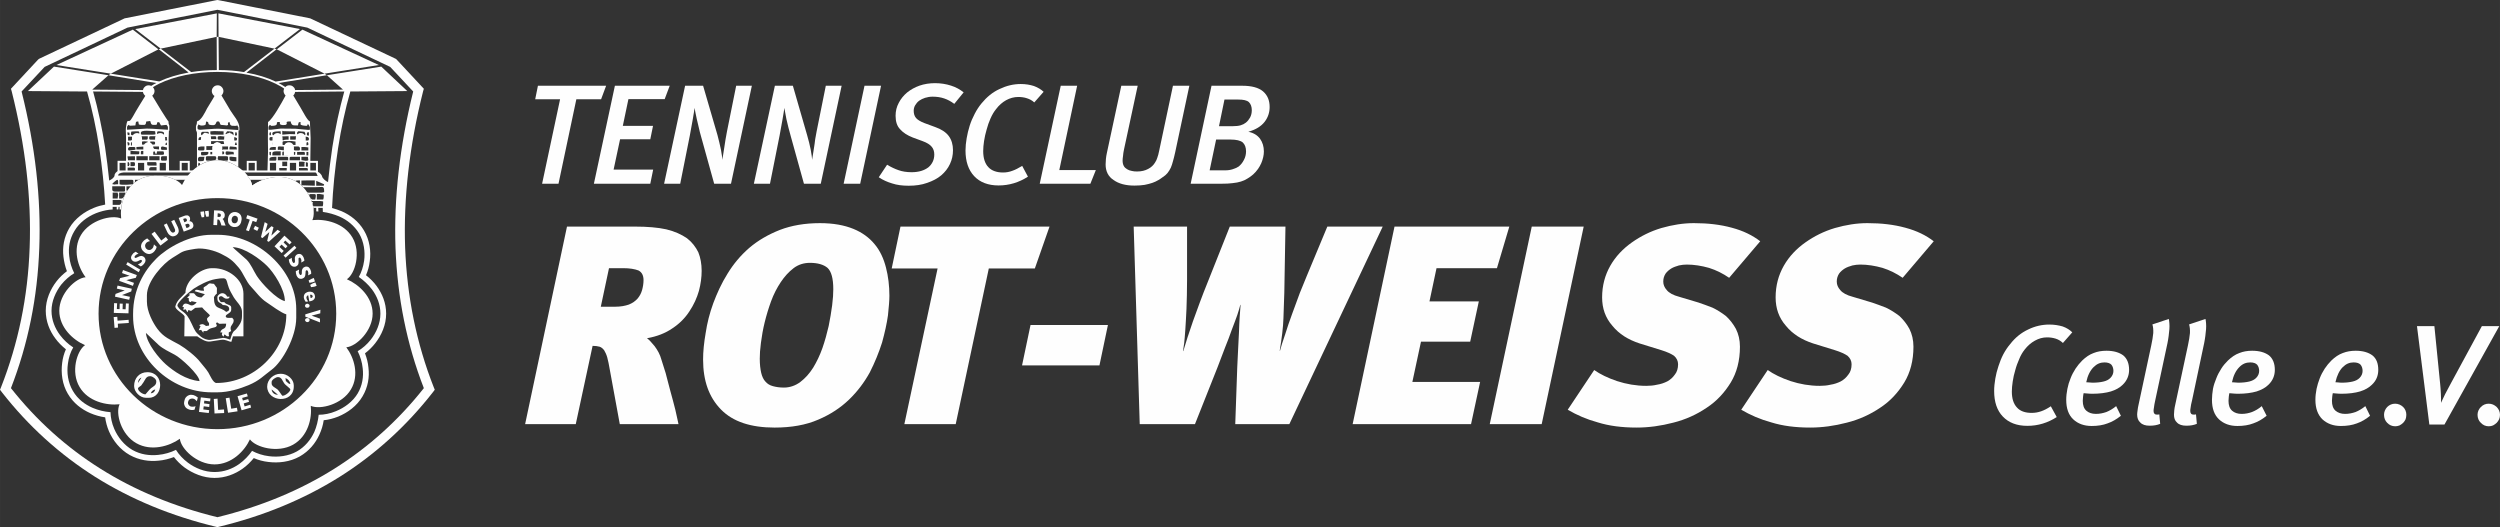 <?xml version="1.0" encoding="UTF-8"?>
<!DOCTYPE svg PUBLIC "-//W3C//DTD SVG 1.1//EN" "http://www.w3.org/Graphics/SVG/1.1/DTD/svg11.dtd">
<!-- Creator: CorelDRAW X7 -->
<svg xmlns="http://www.w3.org/2000/svg" xml:space="preserve" width="171.135mm" height="36.084mm" version="1.1" style="shape-rendering:geometricPrecision; text-rendering:geometricPrecision; image-rendering:optimizeQuality; fill-rule:evenodd; clip-rule:evenodd"
viewBox="0 0 17377 3664"
 xmlns:xlink="http://www.w3.org/1999/xlink">
 <rect x="0" y="0" width="17377" height="3664" fill="#333333" stroke="none"/>
 <defs>
  <style type="text/css">
   <![CDATA[
    .fil2 {fill:none}
    .fil1 {fill:#FEFEFE}
    .fil0 {fill:#FEFEFE;fill-rule:nonzero}
   ]]>
  </style>
 </defs>
 <g id="Ebene_x0020_1">
  <path class="fil0" d="M2360 3315c-249,156 -529,272 -841,347l-8 2 -8 -2c-312,-75 -592,-191 -841,-347 -248,-157 -465,-353 -650,-590l-12 -16 7 -17c120,-305 187,-629 199,-971 13,-343 -29,-706 -125,-1087l-5 -17 13 -14 176 -189 5 -4 5 -3 586 -277 4 -2 4 -1 636 -126 6 -1 7 1 635 126 4 1 4 2 586 277 6 3 4 4 176 189 13 14 -5 17c-96,381 -137,744 -125,1087 13,342 79,666 199,971l7 17 -12 16c-185,237 -401,433 -650,590zm-849 280c302,-74 573,-186 813,-337 237,-149 444,-335 622,-560 -119,-306 -184,-631 -197,-975 -12,-344 29,-707 123,-1087l-160 -171 -576 -273 -625 -124 -625 124 -576 273 -160 171c95,380 136,743 123,1087 -12,344 -78,669 -197,975 178,225 385,411 622,560 240,151 511,263 813,337z"/>
  <g>
   <path class="fil1" d="M643 621l111 -98 16 -11 331 -169 -178 -137 -531 246 378 60 337 54c58,-27 127,-48 204,-62l-208 -162 14 -4 389 -82 1 231c-62,0 -122,5 -178,14l-212 -163 -177 -136 567 -109 -1 163 13 0 389 82 15 4 -210 163c77,13 146,35 203,62l0 0 340 -55 377 -60 -531 -246 -178 137 332 169 16 11 378 -60 181 170 -396 3c-35,122 -64,257 -85,393 -22,141 -36,284 -42,417 22,6 45,13 66,22 62,27 118,70 156,134 40,67 50,145 40,215 -4,34 -13,66 -26,96 27,21 52,46 73,74 40,54 67,119 67,193l0 0c0,78 -32,150 -76,206 -21,27 -45,50 -71,70 12,31 21,65 24,100 8,65 -3,135 -41,199 -39,67 -104,114 -170,141 -33,13 -67,22 -100,25 -5,34 -15,68 -30,100 -27,60 -72,115 -137,152 -68,38 -147,47 -218,38 -35,-4 -70,-13 -101,-27 -22,27 -48,53 -78,74 -54,38 -120,64 -195,64 -78,0 -151,-31 -209,-73 -28,-21 -53,-46 -73,-72 -33,12 -69,22 -106,25 -66,7 -136,-3 -201,-39 -68,-38 -117,-101 -145,-166 -13,-31 -22,-64 -26,-96 -35,-5 -70,-15 -103,-29 -62,-27 -118,-70 -156,-134 -40,-67 -49,-145 -40,-215 4,-34 13,-66 26,-95 -27,-22 -52,-46 -73,-75 -40,-53 -67,-119 -67,-193l0 0c0,-77 32,-150 76,-206 21,-27 46,-50 71,-69 -12,-32 -20,-66 -24,-100 -8,-66 3,-136 41,-200 40,-67 104,-113 170,-140 26,-11 53,-18 79,-23 -7,-127 -21,-261 -41,-394 -21,-136 -50,-270 -85,-392l-411 -3 181 -170 379 60 333 54c-13,6 -25,13 -36,20 -5,-3 -11,-4 -18,-4 -11,0 -21,4 -28,12 -6,5 -10,13 -11,21l-351 -3 0 -2 0 0zm1514 497l46 0 7 0 0 7 0 67 0 4 2 0c8,2 25,21 26,28 2,15 25,35 42,42 8,-81 18,-162 30,-243 21,-134 49,-266 83,-387l-342 3c-1,9 -5,17 -11,23l0 0c-1,0 -1,1 -2,1 14,24 48,79 52,87 12,19 47,90 64,94l5 116 -2 152 0 0 0 6zm-468 81l-15 0 0 -14 41 0 0 -60 0 -7 7 0 56 0 6 0 0 7 0 60 75 0 4 -129 -1 -92 1 -116c33,-21 95,-134 122,-184 -1,-1 -1,-2 -2,-2l0 0c-7,-8 -12,-18 -12,-29 0,-6 2,-12 4,-17 -18,-13 -39,-24 -61,-35 -103,-50 -245,-81 -403,-81 -157,0 -300,31 -403,81 -16,8 -31,16 -45,25 6,7 11,17 11,27 0,13 -6,24 -16,32 20,35 106,175 113,179 0,26 6,21 6,31l0 34 -3 0 -2 55 3 221 74 0 0 -60 0 -7 7 0 56 0 7 0 0 7 0 60 81 0 0 14 -75 0 -6 0 -7 0 -56 0 -7 0 -83 0 -7 0 -56 0 -7 0 -80 0 -7 0 -56 0 -7 0 -25 0 -34 0 -7 0 -22 0c-21,2 -36,8 -37,21l501 0 -22 30 -75 0c-2,0 -4,0 -5,0 -65,-33 -173,-46 -255,-1 0,1 -1,1 -1,1l-26 0 0 14c0,1 0,2 0,3 -4,3 -7,6 -11,9l0 -16c0,-7 -2,-10 -10,-10l-86 0 0 31c5,2 12,3 18,3l34 0 39 -3c-4,4 -9,9 -13,14l-30 0 0 30c3,0 5,-1 8,-2 -27,41 -41,88 -46,133 -3,0 -6,0 -10,0l0 -18 -7 0 -2 18c-4,0 -8,0 -11,-1l0 -17 -28 0 0 18c-7,1 -15,1 -24,2l0 0c-30,4 -61,12 -92,24 -59,24 -116,65 -150,124 -34,56 -43,116 -36,174 4,43 17,83 35,119 -32,19 -64,47 -91,80 -38,50 -67,114 -67,181l0 0c0,65 24,122 59,169 26,35 58,64 92,86 -19,32 -32,71 -37,113 -9,62 0,131 35,190 33,56 82,93 137,117 40,17 83,27 124,30 1,36 9,77 26,116 25,58 68,113 127,147 57,32 119,40 178,34 44,-4 87,-17 124,-35 20,32 49,64 83,89 51,38 116,65 185,65 66,0 124,-22 172,-56 36,-26 66,-58 89,-91 33,18 75,32 118,37 63,8 134,0 193,-33 57,-32 96,-81 121,-134 17,-39 27,-81 31,-121 37,0 80,-8 120,-25 59,-24 116,-65 151,-123 33,-56 42,-117 35,-175 -4,-42 -17,-83 -35,-119 33,-19 64,-46 91,-80 39,-50 67,-113 67,-181l0 0c0,-65 -24,-122 -59,-169 -26,-34 -58,-63 -91,-86 18,-32 31,-71 37,-113 8,-62 -1,-131 -35,-189 -34,-56 -83,-94 -137,-118 -35,-15 -77,-27 -115,-32l-1 -28 -31 0 1 25c-5,-1 -10,-1 -15,-1l0 -24 -17 0 0 23 0 0c-2,-20 -6,-42 -13,-64l6 0 0 13c0,10 2,10 4,17l65 0c1,-7 3,-7 3,-17l0 -17c-11,-1 -12,-3 -24,-3l-55 0 0 6c-3,-11 -8,-22 -13,-33 5,8 13,17 17,17l20 0c1,-11 4,-12 4,-24l0 -4c0,-8 -3,-10 -11,-10l-27 0c-9,0 -9,7 -6,15 -5,-11 -12,-21 -18,-31 4,3 8,6 10,6l93 0c9,0 9,-2 17,-4 0,-47 -6,-34 -58,-34l-87 0c-8,-8 -16,-15 -24,-22l1 -25 -14 0c-9,0 -12,1 -19,4 -103,-56 -228,-19 -300,32 -3,-27 -22,-61 -52,-91l-11 0zm252 -14l51 0c0,-1 1,-2 1,-3l0 -14 -52 0 0 14c0,1 0,2 0,3zm137 0l62 0 0 -6c0,-8 -2,-11 -10,-11l-52 0 0 17zm-1126 -260l0 0c6,0 11,1 16,4l0 -6c0,-8 -2,-10 -10,-10l-20 0 -24 1c-2,6 -4,6 -4,16 0,7 3,10 10,10l3 0c7,-9 17,-15 29,-15zm32 22c2,4 3,8 3,13l0 11 29 0c8,0 11,-3 11,-11l0 -13 -43 0zm3 37l0 21 14 0c6,-8 14,-14 24,-16 0,-1 1,-3 2,-5l-25 -2 -15 2zm-70 27l0 -21c-1,-1 -2,-2 -3,-2 -5,9 -4,-3 -4,10l0 13 7 0zm0 -38l0 -13c0,-4 1,-7 1,-10l-8 0 -20 0 0 27 17 0c3,0 7,-2 10,-4zm1091 16l0 0c13,0 25,7 30,18l16 1 0 -24 -30 -4 -49 1c-5,0 -9,2 -11,5l0 20c2,1 4,2 8,2l5 0c5,-11 17,-19 31,-19zm34 29c0,2 1,4 1,6l0 18c2,2 5,4 8,4l24 0c8,0 10,-3 10,-11l0 -3c0,-8 -6,-14 -14,-14l-29 0zm1 38l0 20 8 0c0,-14 7,-20 -7,-20 0,0 -1,0 -1,0zm-40 24l-30 0 0 -26c-6,-2 -11,0 -11,9l0 17 41 0 0 0zm-30 -35l0 -21c0,-2 0,-3 0,-5l-32 -1c-8,0 -10,3 -10,10l0 14 10 -1 32 4zm118 -120l0 0c11,0 21,5 27,14 3,-1 5,-3 5,-6 0,-6 -5,-13 -7,-17l-41 -4c-6,4 -10,5 -10,14 0,3 0,6 2,8 3,-3 7,-5 11,-7 0,0 0,0 0,-1l3 0c3,-1 6,-1 10,-1zm33 25c1,3 1,6 1,10l0 17c3,0 6,0 8,0l3 0c8,0 11,-2 11,-10l0 -3c0,-11 -12,-13 -23,-14zm-68 19l0 -9c0,-5 1,-9 2,-13l-41 0 0 24 34 0c1,0 3,-1 5,-2zm-127 -44l0 0c9,0 16,3 22,8l0 -20c-13,0 -58,-1 -58,13l0 4c0,6 2,9 8,10 6,-9 16,-15 28,-15zm33 23c1,4 2,8 2,12l0 13 3 3c10,-4 12,-5 22,-5l17 0 0 -24 -44 1zm-68 60l0 -22 0 0 -1 15c0,3 1,5 1,7zm0 -32l0 -16c0,-2 0,-5 1,-7l-12 0c-8,0 -10,3 -10,11l0 3c0,8 2,10 10,10 6,0 8,0 11,-1zm-376 14c7,1 14,5 19,11l21 0 -4 -20 -87 0 0 20 17 0c4,-5 10,-9 17,-11 2,-2 4,-2 9,-2 3,0 6,0 8,2zm27 27c0,2 0,5 0,7l0 16 1 3c10,-5 -2,-4 12,-4l27 0 0 -21 -31 0c-5,0 -7,0 -9,-1zm0 36l0 20 2 0c8,0 11,-3 11,-10 0,-8 -3,-11 -11,-11 0,0 -1,0 -2,1zm-70 20l0 -17 -13 0 0 17 13 0zm0 -31l0 -18c0,-3 1,-6 2,-9l-10 0 0 1 -33 0 0 26 38 0c1,0 2,0 3,0zm125 -116c9,1 17,7 22,14l1 0 0 -14c0,-14 -33,-13 -45,-13l-12 19 6 0c5,-4 12,-7 20,-7l7 -6c0,2 1,5 1,7zm28 27c0,3 0,5 0,7l0 16c3,1 7,1 12,1 5,0 7,-4 7,-10l0 -7c-7,-3 -10,-6 -19,-7zm-70 16l0 -9c0,-4 1,-7 2,-11l-30 -3 -7 1c-8,0 -10,2 -10,10l0 3c0,8 2,11 10,11l28 0c3,0 5,-1 7,-2zm-124 -44c6,0 12,2 17,6 0,-2 0,-3 0,-5 0,-8 -2,-10 -10,-10l-31 0c-8,0 -13,6 -13,14 0,6 1,9 6,10 3,-4 7,-8 11,-10 1,-4 3,-7 10,-7l10 0c0,1 0,1 0,2zm31 23c1,4 2,8 2,12l0 7 36 0 0 -10c0,-8 -3,-10 -11,-10l-6 0 -21 1zm-68 54l0 -8 0 0c0,3 0,6 0,8zm0 -31l0 -11c0,-2 0,-4 1,-7l-5 0c-12,0 -13,9 -14,21 9,0 14,-1 18,-3zm-353 20c6,3 12,8 16,14 0,0 0,0 1,0l7 0c8,0 10,-3 10,-11 0,-7 -2,-10 -10,-10l-24 0 0 7zm21 27c0,2 0,4 0,6l0 1 6 10 34 4 0 -21 -40 0zm0 37l0 21 64 0c8,0 11,-2 11,-10 0,-7 -2,-4 -4,-14l-44 0 -4 17 -7 0 -6 -17 -10 3zm-69 18l0 -24 -7 0c-8,0 -10,2 -10,10l0 14 17 0zm0 -34l0 -15c0,-2 0,-3 0,-5l-48 3 0 17 44 0c2,0 3,0 4,0zm117 -114l0 0c11,0 20,4 26,11l1 0 0 -10c0,-13 -27,-13 -41,-13 -5,0 -7,4 -7,10l0 9c6,-4 13,-7 21,-7zm34 27c1,2 1,5 1,8l0 16c2,1 3,1 5,1 15,0 7,-5 7,-13l0 -11 -13 -1zm-69 19l0 -11c0,-5 1,-9 3,-13l-34 0c-8,0 -10,2 -10,10l0 3c0,8 2,11 10,11l31 0 0 0zm-191 214l49 0c1,-1 2,-3 2,-6l0 -4c0,-8 -3,-10 -11,-10l-40 0 0 20zm151 0l50 0 0 -23 -37 0c-8,0 -14,5 -14,13l0 4c0,3 0,5 1,6zm-221 4l0 -64 0 -7 7 0 52 0 0 -1 0 -157c0,-51 -6,-54 4,-101 8,-35 12,-5 29,-26 7,-9 15,-24 21,-34 7,-15 65,-109 80,-133 -2,-1 -4,-3 -5,-4l0 0c-6,-6 -10,-14 -12,-23l-346 -3c34,121 62,253 83,386 12,78 21,156 29,233 17,-7 36,-22 37,-35 1,-17 14,-24 21,-31zm70 -62l0 28c15,-2 5,4 13,-11l-4 -16 -9 -1zm-14 5l-42 0 0 53 0 0 42 0 0 -53zm129 0l-43 0 0 53 43 0 0 -53zm151 0l-43 0 0 53 43 0 0 -53zm152 0l-42 0 0 53 42 0 0 -53zm466 0l-43 0 0 53 43 0 0 -53zm148 0l-43 0 0 53 43 0 0 -53zm139 0l-43 0 0 53 43 0 0 -53zm138 0l-39 0 0 53 39 0 0 -53zm-511 52l-1 -1 1 1 0 0zm298 -579c-15,-10 -30,-19 -47,-28l336 -54 112 100 -333 3c-1,-9 -5,-16 -11,-21l0 0c-7,-8 -17,-12 -29,-12 -11,0 -21,4 -28,12l0 0zm-923 28c0,-15 -12,-27 -27,-27 -7,0 -14,3 -19,8 -5,5 -8,12 -8,19 0,8 3,14 8,19l0 0c5,5 12,8 19,8 15,0 27,-12 27,-27zm453 -40c11,0 21,4 28,12l0 0c7,7 12,17 12,28 0,11 -5,21 -12,29 0,0 -1,1 -2,1 16,27 58,97 63,106 19,32 62,76 62,120l0 17 -6 0 -2 256c-29,-21 -64,-37 -101,-45 8,0 15,0 20,0 8,0 10,-2 10,-10l0 -10c0,-8 -2,-11 -10,-11l-59 0c-1,8 -3,8 -3,18 0,4 3,7 9,9 -4,0 -7,0 -11,0 -6,0 -11,0 -17,0 5,-2 9,-5 9,-9l0 -7c0,-8 -3,-11 -11,-11l-51 0c-8,0 -10,3 -10,11l0 10c0,8 2,10 10,10l7 0c5,0 11,0 18,0 -28,6 -54,16 -77,30 0,-1 1,-3 1,-6 0,-9 -3,-8 -10,-10l-4 20c3,0 6,0 8,0 -6,3 -11,7 -16,10 1,-2 1,-4 1,-6l0 -229c0,-15 -7,-12 -7,-27l0 -21c0,-7 7,-9 7,-34 30,-7 56,-63 70,-90 7,-13 39,-62 52,-87 -3,-2 -5,-3 -7,-5l0 0c-7,-8 -12,-18 -12,-29 0,-11 5,-21 12,-28 7,-8 18,-12 29,-12zm19 21c-5,-5 -12,-8 -19,-8 -8,0 -14,3 -19,8 -5,5 -8,12 -8,19 0,8 3,14 8,19l0 0c5,5 11,8 19,8 7,0 14,-3 19,-8 5,-5 8,-11 8,-19 0,-7 -3,-14 -8,-19l0 0zm498 0c-4,-5 -11,-8 -19,-8 -7,0 -14,3 -19,8 -4,5 -7,12 -7,19 0,8 3,14 7,19l0 0c5,5 12,8 19,8 8,0 15,-3 19,-8l0 0c5,-5 8,-11 8,-19 0,-7 -3,-14 -8,-19l0 0zm-144 261c-1,0 -7,-5 -10,-7 -5,7 -10,9 -10,17l0 17 17 0 68 -8 103 1 89 8 11 -1 0 -17c0,-5 -10,-20 -14,-24 -2,6 -4,14 -10,14 -12,0 -30,-3 -38,-7 -5,-9 -3,3 -3,-10l0 -10c-18,1 -13,6 -18,24 -34,-1 -44,4 -51,-28 -51,0 -12,12 -34,24 -3,1 -41,6 -41,-10l0 -10 -11 0c-25,0 15,27 -48,27zm-945 -3l-38 2 -10 -6c-5,7 -10,9 -10,17l0 17 137 -8 37 1 110 7 0 -17c0,-8 -5,-10 -10,-17l-38 4 -13 -23 -14 2c-1,11 1,17 -11,17l-17 0c-16,0 -16,-17 -20,-27l-28 4c-1,10 -2,23 -13,23l-21 0c-9,0 -9,-1 -17,-3l-4 -21c-22,1 -15,6 -20,28zm432 20c0,17 40,7 61,7 22,0 45,-4 72,-4l17 0 134 9 0 -15c0,-11 -3,-3 -7,-17 -10,2 -6,3 -14,3 -35,0 -35,-1 -41,-27 -25,6 4,21 -20,24 -2,0 -30,-4 -41,-4 -9,-12 -5,-24 -18,-24l-3 0c-18,0 -3,30 -40,26 -44,-4 -8,-18 -39,-26 -8,17 4,24 -20,28 -17,2 -22,1 -35,-7 -3,14 -6,6 -6,17l0 10zm589 44l51 -4 38 1 0 -20 -34 0 -38 -1c-9,1 -10,-1 -17,-3l0 27zm-500 -10c0,8 2,10 10,10l82 0 0 -23 -65 -2 -27 2 0 13zm-483 0c0,8 2,10 10,10l75 0c10,0 10,-1 17,-3l-3 -21c-20,0 -99,-12 -99,11l0 3zm1168 17l0 -24c-10,1 -14,0 -14,11l0 3c0,10 4,9 14,10zm-264 -24c-8,2 -10,1 -10,11l0 10 10 0 0 -21zm-997 11c0,10 4,9 14,10l0 -17 -14 -4 0 11zm761 3c0,-7 -2,-5 -4,-14l-7 0c0,8 -8,24 4,24 5,0 7,-4 7,-10zm496 65c0,-6 -2,-10 -7,-10 -4,0 -6,4 -6,10l0 13 13 -3 0 -10zm-1254 14c8,-3 11,-1 11,-11 0,-10 -3,-12 -15,-13l4 24zm754 -21l-7 0 -4 17 15 0 -4 -17zm-483 17l0 -17c-9,3 -9,3 -10,17l10 0zm935 38l48 0 0 -21c-10,-1 -12,-3 -24,-3l-24 0 0 24zm-976 -14c0,8 3,10 10,10l31 0 0 -17c-14,-1 -41,-16 -41,3l0 4zm754 10l44 0 0 -20c-25,0 -44,-3 -44,20zm-278 -3l52 0 -4 -17 -41 -4c-5,0 -7,5 -7,10l0 11zm-192 -21c-11,0 -13,3 -24,4 -1,7 -3,8 -3,17 0,5 5,7 10,7l24 0c8,0 11,-3 11,-11l0 -17 -18 0zm-472 4l-28 0c-8,0 -13,5 -13,13 0,7 2,11 10,11l41 -5 0 -9c0,-8 -2,-10 -10,-10zm-24 51l51 0c8,0 10,-3 10,-10l0 -11 -61 -3 0 24zm1223 7l13 0 0 -24 -13 0 0 24zm-257 -11c0,10 2,9 10,11l0 -24 -10 0 0 13zm192 7l54 0 0 -10c0,-8 -2,-10 -10,-10l-44 0 0 20zm-114 -24l-30 0c-13,0 -28,2 -28,14l0 14 58 0 0 -28zm-503 4l-41 0c-8,0 -10,2 -10,10l0 3c0,6 2,11 6,11 15,0 45,0 45,-14l0 -10zm120 10c0,18 23,7 41,7l17 0 -3 -17 -45 -4c-8,0 -10,3 -10,11l0 3zm-531 48l72 0 0 -28 -72 0 0 28zm-89 0l79 0 0 -28 -79 0 0 28zm-58 0l48 0 0 -28 -52 1 4 27zm260 3c8,0 10,-2 10,-10l0 -21 -31 0c-7,0 -10,3 -10,11l0 10c0,8 3,10 10,10l21 0zm935 -27l-62 0c-7,0 -10,2 -10,10l0 14 72 0 0 -24zm-154 24l72 0 0 -14c0,-8 -2,-10 -10,-10l-62 0 0 24zm-336 -7c0,14 33,14 48,14l0 -28 -37 -4 -11 1 0 17zm326 0l0 -17c-16,0 -48,-1 -48,14l0 13 37 0c8,0 11,-2 11,-10zm205 11l7 -1c17,0 7,-13 7,-27l-45 0 0 23 31 5zm-750 -8c0,6 2,11 7,11 46,0 31,-5 38,-31l-31 0c-8,0 -14,6 -14,14l0 6zm586 45l34 0 0 -31 -34 0 0 31zm116 3l38 0 0 -20c0,-7 1,-6 3,-11 -7,-1 -8,-3 -17,-3l-24 0 0 34zm48 0l14 0 0 -27 -14 -4 0 31zm-1103 -17c0,8 3,10 10,10l55 0 0 -13c0,-8 -2,-11 -10,-11l-55 0 0 14zm-116 14l20 0c8,0 11,-3 11,-11l0 -6c0,-8 -3,-11 -11,-11l-20 0 0 28zm1291 47l-3 0 0 -3 -48 0 -7 0 -69 0 -7 0 -56 0 -6 0 -69 0 -7 0 -56 0 -7 0 -79 0 -6 0 -56 0 -7 0 -26 0c0,5 -2,24 18,24l501 0 -10 -21zm-470 48c1,11 8,52 19,52 3,0 79,-43 82,-52l-101 0zm460 41l0 -37 -48 0 -45 1 0 33 93 3zm-1367 -31c0,-5 -2,-10 -7,-10 -2,0 -31,21 -34,30l17 3c6,-1 5,-2 14,-2l10 0 0 -21zm1377 31l52 0 3 -10 -55 -24 0 34zm-1418 27c0,11 10,14 21,14l58 0c8,0 10,-2 10,-10l0 -27 -89 0 0 23zm48 62l17 0c14,0 24,-28 27,-41l-44 0 0 41zm-45 0l35 0c0,-16 3,-12 3,-24 0,-9 -2,-4 -3,-17l-35 0 0 41zm1467 -27l-31 -5 -17 1 0 38 44 0c2,-8 4,-8 4,-17l0 -17zm-1467 71l45 0c12,0 17,-15 17,-27 0,-5 -5,-7 -10,-7l-52 0 0 34zm738 -937c61,0 120,5 175,14l212 -163 177 -136 -567 -109 1 163 2 231z"/>
  </g>
  <path class="fil1" d="M1033 600c19,0 34,15 34,33 0,19 -15,34 -34,34 -18,0 -33,-15 -33,-34 0,-18 15,-33 33,-33z"/>
  <path class="fil1" d="M1513 600c18,0 33,15 33,33 0,19 -15,34 -33,34 -19,0 -34,-15 -34,-34 0,-18 15,-33 34,-33z"/>
  <path class="fil1" d="M2011 600c19,0 34,15 34,33 0,19 -15,34 -34,34 -18,0 -33,-15 -33,-34 0,-18 15,-33 33,-33z"/>
  <path class="fil2" d="M623 627c74,255 119,563 130,832"/>
  <path class="fil2" d="M2416 628c-73,255 -118,562 -129,831"/>
  <path class="fil1" d="M1511 1113c123,0 235,109 241,177 73,-52 199,-89 302,-31 107,60 147,209 117,271 91,-10 219,20 278,120 62,103 20,252 -38,291 83,36 179,123 179,239 0,119 -112,228 -183,234 54,71 92,193 32,293 -61,104 -214,143 -279,114 10,88 -20,212 -123,270 -107,60 -259,19 -300,-37 -37,81 -127,174 -246,174 -123,0 -234,-109 -241,-178 -73,52 -199,89 -302,31 -107,-60 -147,-208 -117,-271 -90,10 -219,-19 -278,-120 -62,-103 -20,-251 38,-291 -83,-35 -179,-123 -179,-239 0,-119 112,-227 183,-233 -54,-71 -92,-194 -32,-294 61,-103 214,-143 279,-114 -10,-87 20,-212 123,-270 107,-59 259,-19 300,37 37,-80 127,-173 246,-173zm106 605c5,7 79,70 97,87 30,30 48,77 71,113 33,51 135,161 195,175 0,-84 -79,-201 -124,-245 -45,-45 -157,-129 -239,-130zm-383 410c-12,-20 91,-108 112,-121 40,-26 99,-58 152,-67 105,-18 60,4 106,90 18,33 21,39 43,67 14,17 35,41 35,71l0 30c0,41 -20,64 -39,88 -11,14 -18,12 -27,30 -7,13 -12,34 -16,45 -15,-6 -40,-14 -52,-12l-84 13c-22,4 -52,-9 -67,-21 -39,-33 -40,-37 -64,-89 -46,-102 -71,-75 -99,-124zm40 26l4 -20 -10 0c10,-46 53,-11 61,-11l7 0c8,0 27,-14 31,-22l-38 -8 0 7c-10,-1 -17,-3 -17,-14l0 -14 -12 -2 22 -22c-22,-2 -2,-10 4,-10l17 0c16,0 9,27 57,30l24 -23 -71 -21c4,-5 5,-10 14,-10 17,0 17,8 51,7 -1,-14 -3,-8 -3,-20 0,-7 19,-12 29,-23 14,-15 21,-5 43,-5 27,41 20,10 20,69 -8,2 -20,23 -20,23 0,93 39,62 85,103 11,-5 21,-6 21,-21 0,-20 -23,-27 -45,-27 -12,-18 -37,-13 -37,-44l0 -11c0,-13 20,-27 34,-27 18,0 28,12 34,24l17 0c-2,10 -6,14 -20,14 -21,0 -27,-17 -38,-17l-3 0c-7,0 -14,6 -14,10 0,16 7,21 14,31l24 0c14,21 48,16 48,37l0 17c0,23 -38,29 -38,44 0,16 27,11 45,11 4,7 10,9 10,17l0 3c0,22 -21,32 -21,51l0 4c0,9 2,9 4,17l-17 10 0 14c0,8 7,13 -7,13 -9,0 -13,-8 -23,-14l-6 16 -12 -12 3 -17 -14 0c9,-37 40,-13 41,-61l-27 0c-26,0 -14,5 -37,-10l-7 10c1,2 6,8 6,10 0,16 -22,16 -34,20 -25,6 -31,21 -38,21l-20 0 -2 12 -15 -20 -17 3 13 -28 -10 -8c4,-2 16,-7 21,-7 12,0 20,9 27,13l21 -3 0 -13c0,-11 -14,-12 -14,-35 0,-5 20,-18 20,-23 0,-4 -43,-39 -54,-55l-48 3c-4,3 -28,21 -28,21 -12,0 -21,-16 -24,7l-3 2 -11 -20 -17 4zm264 208c31,-4 48,12 70,14 3,-12 8,-25 11,-38l73 0 0 -296c0,-98 -103,-178 -209,-178l-10 0c-82,0 -184,87 -184,171 -25,29 -59,50 -70,93 -5,24 54,49 64,71l-2 139 90 0c24,16 58,40 89,36l78 -12zm449 287c13,8 14,19 31,20 -2,-19 -18,-36 -34,-41l3 21zm-1004 -24c-15,4 -23,18 -24,37l24 -37zm-24 75c0,18 31,41 52,41 1,0 29,-36 39,-43 14,-11 36,-20 36,-43l0 -6c0,-14 -25,-34 -41,-34l-3 0c-27,0 -33,25 -44,41 -6,7 -12,19 -17,24 -5,5 -22,13 -22,20zm120 7c-15,3 -27,13 -31,27 19,-2 27,-11 31,-27zm-147 -24c0,-56 38,-96 92,-96 121,0 113,178 11,178l-21 0c-41,0 -82,-41 -82,-82zm956 -17c0,20 28,30 41,41 8,6 31,44 34,44 21,0 55,-29 55,-44 0,-8 -34,-29 -43,-43 -12,-16 -17,-43 -43,-43 -16,0 -44,20 -44,34l0 11zm0 41c2,22 19,37 44,37l-44 -37zm-31 -21c0,-47 44,-88 92,-88l4 0c45,0 89,38 89,81l0 7c0,122 -185,111 -185,0zm-836 -590c0,70 42,148 73,190 45,60 89,74 153,110 43,25 116,82 144,120 18,24 39,44 57,73 11,18 33,73 56,73 258,0 486,-215 486,-477 -35,-10 -105,-62 -136,-83 -45,-29 -74,-72 -109,-109 -35,-36 -53,-94 -86,-133 -40,-48 -64,-67 -123,-96 -40,-20 -119,-45 -181,-34 -102,16 -85,21 -156,62 -64,38 -178,162 -178,260l0 44zm-7 218c6,74 92,177 138,218 56,49 141,109 235,117 -3,-46 -131,-162 -172,-183 -37,-20 -82,-41 -111,-67 -11,-10 -89,-84 -90,-85zm-89 -116l0 -17c0,-169 76,-299 162,-384 76,-76 232,-165 383,-165l44 0c277,0 545,246 545,515l0 62c0,132 -96,306 -171,361 -58,43 -84,75 -160,107 -58,24 -138,50 -217,50l-41 0c-285,0 -545,-243 -545,-529zm586 -821c456,0 826,359 826,803 0,444 -370,803 -826,803 -456,0 -826,-359 -826,-803 0,-444 370,-803 826,-803z"/>
  <polygon class="fil1" points="790,2204 796,2279 820,2277 819,2250 895,2245 894,2223 817,2229 815,2202 "/>
  <path class="fil1" d="M875 2109l-2 41 -21 -1 1 -38 -21 -1 -1 39 -19 -1 2 -40 -21 -1 -2 68 102 3 2 -68 -20 -1zm484 714c-3,1 -6,2 -9,3 -3,0 -6,1 -10,1 -4,0 -8,0 -13,-1 -5,-2 -9,-4 -13,-8 -3,-3 -5,-7 -7,-12 -1,-5 -1,-10 1,-15 1,-5 4,-10 8,-14 3,-3 8,-5 13,-6 5,-1 10,-1 14,0 6,1 11,4 14,7 4,3 7,7 11,11l7 -26c-11,-9 -21,-14 -31,-17 -7,-1 -13,-2 -20,-2 -6,1 -12,3 -18,6 -5,3 -10,7 -15,13 -4,5 -7,12 -9,21 -2,7 -3,14 -3,21 1,7 3,13 6,19 3,6 7,10 12,14 6,4 12,7 19,9 4,1 8,2 12,3 4,0 8,0 12,0 4,0 8,-1 12,-2l7 -25zm381 -10l-40 12 -6 -21 37 -11 -6 -19 -37 10 -5 -18 39 -11 -6 -20 -65 19 28 98 66 -19 -5 -20zm-93 21l-40 7 -12 -77 -26 4 16 101 66 -10 -4 -25zm-90 12l-41 3 -4 -78 -26 2 5 101 67 -3 -1 -25zm-103 5l-41 -5 3 -22 38 5 2 -20 -38 -5 2 -19 40 5 3 -20 -67 -8 -13 101 68 8 3 -20zm690 -614c2,-1 4,-2 6,-5 1,-2 2,-4 2,-6 0,-4 -1,-8 -4,-11 -3,-3 -7,-4 -11,-4 -5,0 -8,1 -12,4 -3,2 -4,6 -5,9 0,4 2,8 5,10 3,3 6,5 11,5 3,0 5,-1 8,-2l0 0zm80 -22l-58 -21 60 -16 1 -25 -105 32 0 16 102 40 0 -26zm-79 -78c2,-1 4,-3 5,-6 1,-2 2,-4 2,-7 -1,-4 -2,-7 -6,-9 -3,-3 -7,-4 -11,-4 -5,1 -8,2 -11,5 -3,3 -4,7 -4,11 0,3 2,7 5,9 4,3 7,4 12,3 3,0 5,-1 8,-2l0 0zm10 -43c10,-2 17,-4 22,-8 6,-5 9,-9 11,-14 2,-5 2,-10 1,-15 -1,-8 -4,-14 -8,-19 -4,-5 -9,-8 -16,-9 -6,-2 -13,-2 -20,-1 -7,1 -14,4 -19,8 -6,3 -9,8 -12,14 -2,6 -3,13 -2,20 2,7 3,13 6,17 2,4 5,8 7,11l17 -3c-7,-8 -11,-16 -12,-23 -1,-4 0,-8 2,-12 3,-4 6,-7 10,-8l8 43 5 -1zm0 -45c5,-1 9,-1 12,1 3,2 5,4 6,8 1,4 0,7 -3,9 -2,3 -6,4 -11,5l-4 -23zm46 -62l-9 -24 -17 6 -19 11 6 16 22 -3 17 -6zm-12 -31l-8 -24 -17 7 -19 11 6 16 22 -4 16 -6zm-72 -30c2,-4 4,-8 5,-13 0,-5 1,-12 2,-20 0,-4 0,-7 1,-9 1,-2 2,-4 4,-5 2,-1 4,-1 6,0 2,1 3,3 5,6 2,5 3,10 3,15 0,5 -1,10 -2,14l21 -10c1,-1 1,-3 1,-6 0,-3 -1,-7 -1,-12 -1,-4 -3,-8 -5,-13 -3,-6 -7,-11 -11,-15 -5,-3 -9,-5 -14,-5 -5,-1 -10,0 -15,3 -6,2 -9,5 -12,9 -3,4 -5,8 -6,13 -1,4 -1,10 -1,15 0,5 0,9 -1,12 -1,3 -2,5 -5,6 -1,1 -3,1 -5,0 -2,0 -4,-3 -6,-7 -3,-5 -4,-9 -4,-14 0,-5 1,-10 2,-16l-23 11c0,5 1,10 1,15 1,4 2,8 3,11 1,2 2,4 2,6 3,6 7,11 11,15 5,4 10,6 15,6 6,1 11,0 17,-3 5,-2 9,-5 12,-9l0 0zm-45 -87c2,-4 3,-8 3,-13 1,-6 0,-12 0,-20 0,-4 0,-8 0,-10 1,-2 2,-3 4,-4 2,-2 4,-2 5,-1 3,0 5,2 6,5 3,4 4,9 5,14 0,5 0,10 -1,15l21 -12c0,-1 0,-4 0,-7 -1,-3 -1,-7 -3,-11 -1,-4 -3,-9 -6,-13 -3,-6 -8,-10 -12,-13 -5,-3 -10,-5 -15,-4 -5,0 -10,1 -15,4 -5,3 -8,7 -11,11 -2,4 -3,9 -4,13 0,5 0,10 1,15 0,5 0,9 0,12 -1,3 -2,5 -4,7 -2,1 -3,1 -6,1 -2,-1 -4,-3 -6,-7 -3,-4 -5,-9 -5,-14 -1,-5 -1,-10 0,-15l-22 12c1,6 2,11 3,15 1,5 2,8 4,11 1,2 2,4 3,6 3,6 7,10 12,13 5,4 10,5 16,5 5,1 11,-1 16,-4 5,-3 9,-7 11,-11l0 0zm-12 -116l-13 -15 -76 68 14 15 75 -68zm-88 21l-30 -28 15 -16 28 26 13 -15 -27 -26 12 -13 30 27 14 -15 -50 -46 -69 74 50 47 14 -15zm-43 -147l-43 41 15 -58 -14 -8 -43 40 16 -56 -20 -12 -26 104 10 7 48 -42 -15 62 11 6 80 -72 -19 -12zm-130 -14l-26 -13 -11 22 26 13 11 -22zm-9 -63l-71 -25 -8 23 25 9 -26 73 20 7 26 -72 25 9 9 -24zm-111 -7c-1,-6 -3,-12 -6,-18 -4,-5 -8,-10 -13,-13 -6,-4 -13,-6 -20,-8 -10,-1 -19,0 -27,4 -8,3 -14,9 -19,16 -4,7 -8,16 -9,25 -1,9 -1,17 1,26 2,8 7,15 13,21 6,6 14,10 25,12 10,1 19,0 26,-3 8,-4 14,-9 19,-16 5,-8 8,-16 9,-26 2,-6 2,-13 1,-20l0 0zm-30 29c-3,4 -6,7 -9,8 -4,2 -8,3 -12,2 -7,-1 -12,-4 -15,-10 -3,-5 -4,-12 -3,-19 2,-8 4,-14 9,-18 5,-4 10,-6 17,-5 3,1 6,2 9,4 2,1 4,4 6,6 1,3 2,6 2,9 1,3 1,7 0,10 -1,5 -2,10 -4,13l0 0zm-317 0c-4,-3 -10,-4 -16,-5 1,-1 2,-3 4,-6 1,-2 1,-5 1,-9 0,-3 0,-7 -1,-10 -2,-3 -3,-6 -5,-8 -3,-3 -5,-4 -8,-6 -3,-1 -7,-1 -11,-1 -4,0 -9,1 -14,3l-40 15 35 95 47 -17c9,-3 15,-8 18,-15 3,-6 3,-14 0,-22 -2,-6 -5,-11 -10,-14l0 0zm-34 -6c-2,3 -6,5 -12,7l-5 2 -8 -23 5 -2c5,-2 10,-3 13,-2 3,0 5,3 7,7 2,5 2,9 0,11l0 0zm8 46l-10 3 -9 -24 10 -4c10,-4 17,-1 20,7 3,8 -1,14 -11,18l0 0zm-95 -54l-21 10 21 44c3,6 5,11 6,15 0,5 0,9 -1,12 -2,3 -4,5 -7,6 -3,2 -6,2 -10,2 -3,-1 -6,-3 -9,-6 -4,-4 -7,-8 -10,-14l-21 -44 -20 10 24 51c5,10 11,17 18,22 7,4 13,7 20,7 7,0 13,-2 19,-5 4,-2 8,-4 11,-8 4,-3 7,-8 9,-13 2,-5 3,-10 2,-17 -1,-6 -3,-14 -6,-21l-25 -51zm-58 119l-32 25 -46 -62 -22 16 62 81 53 -40 -15 -20zm-83 52c-1,3 -1,6 -2,9 -1,3 -2,7 -3,10 -2,4 -4,7 -7,10 -4,4 -8,7 -13,9 -4,1 -9,1 -14,0 -5,-1 -9,-3 -13,-7 -4,-4 -7,-8 -8,-13 -2,-5 -2,-10 -1,-15 2,-5 4,-9 7,-13 4,-4 8,-7 13,-9 4,-2 9,-3 14,-4l-20 -19c-12,7 -22,13 -28,21 -5,5 -8,10 -11,16 -2,6 -4,12 -4,19 1,6 2,13 5,19 3,6 8,12 15,18 5,5 11,9 18,12 6,2 12,4 19,4 6,-1 13,-2 18,-5 6,-3 12,-7 17,-13 3,-3 5,-6 7,-10 3,-3 5,-6 6,-10 2,-4 3,-8 4,-12l-19 -17zm-85 80c-5,0 -9,1 -14,2 -5,2 -11,5 -18,8 -4,2 -7,3 -9,4 -2,0 -4,0 -6,-1 -2,-2 -3,-4 -3,-6 0,-2 1,-4 3,-7 3,-4 7,-7 11,-10 5,-2 9,-4 14,-5l-19 -14c-2,0 -4,1 -6,3 -3,1 -6,3 -10,6 -3,3 -6,7 -9,11 -4,5 -7,11 -8,17 -1,5 0,10 2,15 2,4 6,8 10,12 5,3 10,5 14,5 5,1 10,0 14,-1 5,-1 9,-4 14,-6 4,-3 8,-4 11,-5 3,-1 5,-1 8,1 1,1 2,2 2,5 1,2 0,5 -3,9 -3,4 -7,7 -11,9 -4,3 -9,5 -14,7l20 14c5,-2 9,-5 13,-8 3,-3 6,-5 8,-8 2,-2 3,-3 4,-5 4,-5 7,-11 8,-17 1,-5 0,-11 -2,-16 -2,-5 -5,-9 -10,-13 -5,-3 -10,-5 -14,-6l0 0zm-98 43l-10 17 87 53 10 -18 -87 -52zm-32 55l-7 21 53 19 -66 16 -7 19 96 35 7 -21 -53 -19 66 -16 7 -19 -96 -35zm-38 108l-5 21 55 13 -64 24 -4 19 99 22 5 -21 -55 -12 64 -25 4 -19 -99 -22z"/>
  <path class="fil1" d="M1450 1465l-25 3 2 18 7 21 17 -2 1 -22 -2 -18zm-32 4l-25 3 2 18 7 21 17 -2 1 -22 -2 -18z"/>
  <path class="fil1" d="M1560 1546c-3,-8 -5,-14 -7,-17 -1,-2 -4,-5 -6,-7 2,-1 4,-3 6,-4 2,-1 4,-4 6,-7 2,-4 3,-8 3,-13 1,-5 0,-9 -2,-15 -2,-4 -5,-9 -9,-13 -5,-3 -11,-5 -18,-6l-45 -2 -5 102 26 1 2 -39 3 0c3,0 6,0 7,1 2,1 4,3 6,7 2,3 4,8 6,14l6 19 29 1 -8 -22zm-29 -40c-2,2 -7,2 -13,2l-6 -1 1 -24 6 0c6,1 10,2 13,4 2,2 3,5 3,10 0,4 -1,8 -4,9l0 0z"/>
  <g>
   <polygon class="fil1" points="4178,690 4213,596 3739,596 3720,690 3893,690 3768,1277 3882,1277 4006,690 "/>
   <polygon class="fil1" points="4620,689 4655,596 4274,596 4128,1277 4520,1277 4540,1179 4265,1179 4310,968 4520,968 4539,875 4329,875 4368,689 "/>
   <path class="fil1" d="M5081 1277l145 -681 -109 0 -64 318c-3,17 -7,36 -10,55 -3,20 -6,39 -9,58 -3,18 -6,36 -8,51 -3,15 -4,26 -5,33 -1,-7 -2,-15 -3,-28 -2,-13 -4,-27 -7,-43 -3,-14 -7,-31 -11,-49 -4,-17 -8,-34 -13,-52l-100 -343 -125 0 -146 681 112 0 67 -336c3,-18 7,-37 10,-55 3,-19 7,-38 10,-55 3,-17 5,-33 8,-48 2,-15 4,-25 5,-33 1,6 2,15 5,29 3,14 6,30 10,48 4,18 9,38 14,59 4,20 10,42 16,63l91 328 117 0z"/>
   <path class="fil1" d="M5705 1277l145 -681 -110 0 -64 318c-3,17 -7,36 -10,55 -2,20 -5,39 -8,58 -3,18 -6,36 -8,51 -3,15 -4,26 -5,33 -1,-7 -2,-15 -3,-28 -2,-13 -4,-27 -7,-43 -3,-14 -7,-31 -11,-49 -4,-17 -9,-34 -14,-52l-99 -343 -125 0 -146 681 112 0 67 -336c3,-18 7,-37 10,-55 3,-19 7,-38 10,-55 3,-17 5,-33 8,-48 2,-15 4,-25 5,-33 1,6 2,15 5,29 3,14 6,30 9,48 4,18 9,38 14,59 5,20 11,42 17,63l91 328 117 0z"/>
   <polygon class="fil1" points="5979,1277 6124,596 6009,596 5864,1277 "/>
   <path class="fil1" d="M6633 722l65 -80c-25,-20 -53,-36 -88,-47 -34,-11 -72,-17 -111,-17 -38,0 -75,6 -107,17 -34,12 -62,28 -87,48 -25,21 -44,45 -58,72 -15,28 -22,57 -22,90 0,40 10,71 31,93 20,23 50,43 89,58l68 25c30,11 51,24 63,39 12,14 18,32 18,54 0,36 -14,66 -41,89 -29,22 -67,34 -117,34 -34,0 -65,-5 -90,-14 -26,-9 -52,-21 -80,-38l-58 87c28,19 59,33 93,43 33,11 71,16 115,16 48,0 90,-6 129,-20 38,-13 71,-30 97,-52 27,-23 47,-49 61,-79 14,-30 21,-61 21,-96 0,-39 -10,-72 -29,-98 -20,-27 -52,-48 -95,-63l-76 -28c-28,-11 -47,-23 -57,-35 -11,-13 -16,-30 -16,-50 0,-13 3,-26 10,-38 7,-12 16,-23 28,-32 12,-8 25,-15 41,-20 16,-5 34,-8 52,-8 30,0 56,4 80,12 24,8 47,20 71,38l0 0z"/>
   <path class="fil1" d="M7189 712l65 -74c-17,-16 -40,-30 -67,-40 -28,-9 -58,-14 -92,-14 -51,0 -100,12 -148,35 -48,22 -89,56 -125,100 -18,22 -33,45 -47,72 -14,27 -26,54 -35,83 -9,28 -16,58 -21,87 -5,29 -8,58 -8,85 0,76 20,135 60,178 40,43 97,65 170,65 74,0 142,-21 204,-61l-40 -75c-25,15 -47,27 -68,34 -21,8 -42,12 -65,12 -45,0 -80,-13 -102,-37 -24,-25 -36,-63 -36,-112 0,-21 2,-43 6,-70 4,-26 10,-53 18,-80 7,-26 16,-53 27,-77 11,-25 24,-47 38,-64 20,-27 44,-48 71,-63 26,-14 54,-22 84,-22 22,0 42,3 60,9 19,6 36,15 51,29l0 0z"/>
   <polygon class="fil1" points="7579,1277 7617,1182 7363,1182 7487,596 7373,596 7227,1277 "/>
   <path class="fil1" d="M8168 1061l99 -465 -114 0 -95 448c-3,12 -5,22 -7,31 -3,9 -5,16 -7,22 -2,6 -4,11 -6,16 -3,5 -6,11 -9,16 -11,19 -27,34 -48,45 -22,12 -47,18 -78,18 -13,0 -26,-1 -37,-4 -12,-2 -23,-6 -32,-12 -10,-6 -18,-13 -23,-23 -5,-9 -8,-22 -8,-37 0,-9 1,-19 3,-32 1,-13 3,-28 7,-46l95 -442 -114 0 -100 466c-3,15 -6,29 -7,43 -1,15 -2,27 -2,38 0,47 18,84 55,108 36,26 84,39 146,39 27,0 50,-2 70,-5 21,-4 39,-9 54,-14 15,-5 29,-12 41,-19 11,-7 22,-13 30,-20 13,-8 25,-18 34,-29 9,-11 16,-23 23,-37 6,-12 10,-28 15,-45 5,-17 10,-37 15,-60l0 0z"/>
   <path class="fil1" d="M8825 744c0,-47 -15,-82 -46,-109 -31,-26 -79,-39 -145,-39l-213 0 -145 681 216 0c29,0 54,-1 75,-4 22,-2 42,-6 58,-11 17,-5 32,-12 46,-21 13,-8 27,-17 40,-29 25,-23 43,-49 56,-78 12,-29 18,-56 18,-81 0,-34 -9,-64 -27,-89 -18,-24 -45,-41 -81,-48 51,-15 88,-37 113,-69 24,-31 35,-66 35,-103l0 0zm-164 308c0,21 -5,42 -15,60 -10,20 -23,35 -37,46 -11,7 -25,13 -40,18 -15,5 -32,8 -53,8l-108 0 45 -214 100 0c41,0 69,7 85,20 15,14 23,35 23,62l0 0zm40 -286c0,19 -4,36 -12,51 -8,14 -17,26 -30,36 -10,8 -22,14 -36,18 -13,4 -31,6 -52,6l-98 0 38 -185 95 0c36,0 61,5 75,18 13,13 20,32 20,56l0 0z"/>
   <path class="fil1" d="M4877 1882c0,-47 -8,-91 -23,-128 -18,-37 -44,-71 -79,-98 -38,-26 -85,-48 -144,-62 -59,-13 -132,-19 -217,-19l-473 0 -291 1373 352 0 117 -544c19,0 35,2 49,6 12,4 21,12 31,24 8,14 16,29 22,51 6,22 12,51 18,87l69 376 408 0c-6,-25 -12,-59 -22,-100 -10,-42 -22,-83 -34,-128 -11,-44 -23,-85 -33,-126 -12,-40 -22,-71 -30,-95 -9,-34 -25,-63 -47,-93 -22,-27 -39,-45 -53,-55 69,-12 128,-35 177,-69 50,-33 89,-73 118,-118 30,-45 52,-93 66,-142 13,-49 19,-96 19,-140l0 0zm-404 65c0,24 -4,47 -10,69 -6,22 -17,42 -31,59 -16,18 -36,32 -61,42 -26,9 -57,15 -95,15l-100 0 57 -268 98 0c46,0 81,6 107,16 23,12 35,34 35,67l0 0z"/>
   <path class="fil1" d="M6182 2056c0,-69 -8,-136 -24,-197 -16,-62 -41,-117 -79,-162 -37,-45 -86,-81 -147,-106 -64,-26 -140,-40 -233,-40 -104,0 -197,16 -278,47 -81,32 -152,73 -213,125 -61,53 -110,112 -151,179 -42,67 -73,136 -99,205 -26,71 -43,140 -53,207 -12,69 -18,130 -18,185 0,148 41,262 124,347 83,85 207,126 373,126 116,0 218,-18 303,-55 85,-36 156,-83 215,-140 59,-57 106,-120 144,-189 35,-69 63,-138 85,-207 19,-69 33,-132 41,-189 6,-58 10,-103 10,-136l0 0zm-390 -46c0,30 -2,67 -8,113 -6,45 -14,94 -24,143 -12,52 -26,103 -43,152 -18,51 -40,97 -65,138 -26,41 -55,73 -89,99 -33,25 -73,39 -114,39 -30,0 -55,-4 -77,-10 -22,-6 -38,-16 -51,-31 -14,-14 -24,-36 -30,-61 -6,-26 -10,-58 -10,-99 0,-30 2,-65 8,-110 6,-46 14,-93 26,-142 12,-49 27,-99 45,-148 18,-49 41,-93 67,-132 26,-39 55,-71 89,-97 33,-25 71,-37 114,-37 53,0 95,12 122,35 26,24 40,73 40,148l0 0z"/>
   <polygon class="fil1" points="7193,1866 7295,1575 6259,1575 6198,1866 6517,1866 6286,2948 6643,2948 6873,1866 "/>
   <polygon class="fil1" points="7642,2540 7701,2259 7163,2259 7104,2540 "/>
   <path class="fil1" d="M8962 2948l649 -1373 -385 0 -142 341c-13,33 -31,75 -49,120 -18,47 -35,94 -53,144 -18,49 -35,98 -49,144 -16,45 -28,84 -36,114l-2 0c14,-85 24,-160 26,-227 2,-65 4,-124 6,-177l8 -459 -387 0 -151 380c-42,103 -75,195 -105,278 -29,83 -51,152 -67,207l-2 0c2,-14 4,-32 8,-55 2,-24 6,-56 8,-95 2,-39 6,-87 8,-144 2,-57 4,-124 4,-201l0 -370 -371 0 42 1373 384 0 158 -398c17,-45 33,-88 51,-134 18,-43 33,-85 47,-124 14,-37 28,-73 38,-102 10,-30 17,-54 21,-71l2 0c-2,21 -4,49 -6,80 -2,34 -4,69 -5,107 -2,37 -4,79 -6,120 -2,41 -4,83 -6,124l-14 398 376 0z"/>
   <polygon class="fil1" points="10405,1864 10491,1575 9693,1575 9402,2948 10225,2948 10288,2655 9817,2655 9877,2375 10219,2375 10279,2095 9936,2095 9985,1864 "/>
   <polygon class="fil1" points="10716,2948 11008,1575 10647,1575 10355,2948 "/>
   <path class="fil1" d="M12019 1931l216 -254c-53,-41 -118,-73 -197,-94 -80,-22 -167,-32 -264,-32 -75,0 -149,12 -226,34 -77,23 -144,57 -205,100 -61,43 -113,97 -150,162 -37,65 -57,138 -57,220 0,77 23,142 71,197 47,58 110,97 189,123l152 47c39,12 69,26 88,39 18,16 28,36 28,59 0,30 -8,54 -22,71 -14,20 -31,36 -53,48 -22,11 -45,19 -71,23 -25,6 -51,8 -75,8 -71,0 -138,-12 -203,-33 -65,-22 -118,-48 -159,-77l-184 276c63,37 132,67 209,88 77,24 166,36 270,36 85,0 170,-12 254,-34 85,-21 164,-57 233,-104 69,-45 124,-105 167,-175 42,-69 64,-152 64,-249 0,-47 -10,-88 -28,-124 -18,-33 -41,-63 -69,-89 -30,-23 -61,-43 -95,-59 -33,-13 -67,-25 -96,-35l-134 -40c-42,-11 -71,-27 -87,-47 -16,-18 -24,-37 -24,-59 0,-22 6,-39 16,-55 10,-14 24,-26 40,-36 15,-9 33,-15 53,-21 18,-4 37,-6 55,-6 49,0 101,8 154,23 51,16 98,40 140,69l0 0z"/>
   <path class="fil1" d="M13225 1931l216 -254c-53,-41 -118,-73 -197,-94 -80,-22 -167,-32 -264,-32 -75,0 -149,12 -226,34 -77,23 -144,57 -205,100 -61,43 -113,97 -150,162 -37,65 -57,138 -57,220 0,77 23,142 71,197 47,58 110,97 189,123l152 47c39,12 69,26 88,39 18,16 28,36 28,59 0,30 -8,54 -22,71 -14,20 -31,36 -53,48 -22,11 -45,19 -71,23 -25,6 -51,8 -75,8 -71,0 -138,-12 -203,-33 -65,-22 -118,-48 -159,-77l-184 276c63,37 132,67 209,88 77,24 166,36 270,36 85,0 170,-12 254,-34 85,-21 164,-57 233,-104 69,-45 124,-105 167,-175 42,-69 64,-152 64,-249 0,-47 -10,-88 -28,-124 -18,-33 -41,-63 -69,-89 -30,-23 -61,-43 -95,-59 -33,-13 -67,-25 -96,-35l-134 -40c-42,-11 -71,-27 -87,-47 -16,-18 -24,-37 -24,-59 0,-22 6,-39 16,-55 10,-14 24,-26 40,-36 15,-9 33,-15 53,-21 18,-4 37,-6 55,-6 49,0 101,8 154,23 51,16 98,40 140,69l0 0z"/>
   <path class="fil1" d="M14339 2384l65 -74c-17,-17 -39,-31 -67,-41 -28,-8 -58,-13 -92,-13 -51,0 -100,11 -147,34 -49,23 -90,56 -125,101 -18,21 -34,45 -48,71 -14,27 -25,55 -34,83 -10,29 -17,58 -22,87 -5,30 -8,58 -8,86 0,76 20,135 60,177 41,43 97,65 171,65 74,0 142,-21 204,-61l-41 -75c-24,16 -47,28 -68,35 -20,7 -42,11 -65,11 -45,0 -80,-12 -102,-37 -24,-25 -36,-62 -36,-111 0,-21 2,-44 6,-70 4,-27 10,-54 18,-80 7,-27 17,-53 28,-78 10,-25 23,-46 37,-64 21,-27 44,-47 71,-62 27,-15 54,-23 85,-23 21,0 41,3 60,9 19,6 35,16 50,30l0 0z"/>
   <path class="fil1" d="M14799 2571c0,-45 -14,-79 -41,-101 -29,-21 -67,-32 -116,-32 -33,0 -63,5 -90,16 -28,10 -54,28 -79,52 -17,17 -32,35 -46,56 -14,22 -26,44 -35,68 -10,24 -17,48 -22,73 -5,26 -8,51 -8,76 0,60 16,105 49,136 32,30 75,46 128,46 42,0 79,-6 110,-18 32,-11 62,-28 93,-53l-33 -67c-23,19 -46,32 -68,41 -23,8 -47,13 -73,13 -28,0 -50,-8 -66,-22 -17,-15 -25,-38 -25,-69 0,-8 1,-18 2,-29 1,-11 3,-19 4,-24 5,0 13,1 24,2 10,1 22,2 36,2 51,0 95,-6 129,-16 35,-11 62,-26 83,-47 29,-28 44,-63 44,-103l0 0zm-109 7c0,18 -7,35 -21,49 -12,12 -27,20 -48,25 -21,5 -46,8 -77,8 -9,0 -17,-1 -26,-2 -8,-1 -14,-1 -17,-1 10,-48 28,-82 51,-105 23,-23 47,-33 76,-33 22,0 39,6 48,16 9,11 14,26 14,43l0 0z"/>
   <path class="fil1" d="M15075 2217l-114 38c5,16 7,36 6,60 -2,24 -7,53 -14,86l-88 411c-3,14 -6,27 -7,40 -2,12 -3,23 -3,30 0,23 7,42 22,55 14,15 36,22 65,22 28,0 52,-4 73,-13l-6 -66c-4,1 -7,2 -8,2l-9 0c-15,0 -23,-9 -23,-26 0,-6 1,-14 3,-25 1,-11 4,-26 8,-45l86 -402c3,-16 6,-32 8,-49 2,-16 4,-32 5,-47 1,-15 1,-27 0,-40 -1,-13 -2,-23 -4,-31l0 0z"/>
   <path class="fil1" d="M15330 2217l-114 38c5,16 7,36 6,60 -2,24 -7,53 -14,86l-88 411c-3,14 -6,27 -7,40 -1,12 -2,23 -2,30 0,23 6,42 21,55 14,15 36,22 65,22 28,0 52,-4 73,-13l-6 -66c-4,1 -7,2 -8,2l-9 0c-15,0 -23,-9 -23,-26 0,-6 1,-14 3,-25 1,-11 4,-26 9,-45l85 -402c3,-16 6,-32 8,-49 2,-16 4,-32 5,-47 1,-15 1,-27 0,-40 -1,-13 -2,-23 -4,-31l0 0z"/>
   <path class="fil1" d="M15812 2571c0,-45 -14,-79 -41,-101 -29,-21 -67,-32 -117,-32 -32,0 -62,5 -89,16 -28,10 -54,28 -79,52 -17,17 -33,35 -46,56 -14,22 -26,44 -35,68 -10,24 -18,48 -23,73 -4,26 -7,51 -7,76 0,60 16,105 49,136 32,30 75,46 128,46 42,0 79,-6 110,-18 32,-11 62,-28 93,-53l-34 -67c-22,19 -45,32 -68,41 -22,8 -46,13 -72,13 -28,0 -50,-8 -66,-22 -17,-15 -25,-38 -25,-69 0,-8 1,-18 2,-29 1,-11 3,-19 4,-24 5,0 13,1 23,2 11,1 23,2 37,2 51,0 94,-6 129,-16 34,-11 62,-26 83,-47 29,-28 44,-63 44,-103l0 0zm-109 7c0,18 -7,35 -21,49 -12,12 -28,20 -48,25 -21,5 -47,8 -77,8 -9,0 -17,-1 -26,-2 -9,-1 -15,-1 -17,-1 10,-48 28,-82 51,-105 22,-23 47,-33 76,-33 22,0 39,6 48,16 9,11 14,26 14,43l0 0z"/>
   <path class="fil1" d="M16531 2571c0,-45 -13,-79 -41,-101 -29,-21 -67,-32 -116,-32 -33,0 -62,5 -90,16 -28,10 -54,28 -79,52 -17,17 -32,35 -46,56 -14,22 -26,44 -35,68 -9,24 -17,48 -22,73 -5,26 -8,51 -8,76 0,60 17,105 49,136 33,30 75,46 128,46 43,0 79,-6 111,-18 31,-11 62,-28 92,-53l-33 -67c-23,19 -46,32 -68,41 -23,8 -47,13 -73,13 -28,0 -49,-8 -66,-22 -17,-15 -25,-38 -25,-69 0,-8 1,-18 2,-29 1,-11 3,-19 4,-24 5,0 13,1 24,2 11,1 22,2 36,2 51,0 95,-6 129,-16 35,-11 62,-26 83,-47 30,-28 44,-63 44,-103l0 0zm-109 7c0,18 -7,35 -21,49 -12,12 -27,20 -48,25 -21,5 -46,8 -77,8 -9,0 -17,-1 -25,-2 -9,-1 -15,-1 -18,-1 11,-48 28,-82 51,-105 23,-23 47,-33 76,-33 23,0 39,6 48,16 9,11 14,26 14,43l0 0z"/>
   <path class="fil1" d="M16726 2883c0,-20 -7,-39 -22,-54 -16,-15 -35,-23 -56,-23 -21,0 -40,8 -55,23 -14,15 -22,34 -22,54 0,23 8,42 22,56 15,16 34,24 56,24 10,0 20,-2 30,-6 9,-5 18,-11 25,-18 7,-7 12,-15 17,-25 3,-9 5,-20 5,-31z"/>
   <path class="fil1" d="M16991 2951l381 -684 -121 0 -214 395c-15,27 -28,53 -41,77 -12,25 -22,46 -29,61 1,-18 0,-40 -1,-65 -1,-24 -3,-47 -5,-68l-40 -400 -121 0 86 684 105 0z"/>
   <path class="fil1" d="M17377 2883c0,-20 -8,-39 -23,-54 -16,-15 -34,-23 -56,-23 -21,0 -39,8 -54,23 -15,15 -23,34 -23,54 0,23 8,42 23,56 15,16 33,24 55,24 11,0 21,-2 30,-6 9,-5 18,-11 25,-18 7,-7 12,-15 17,-25 4,-9 6,-20 6,-31l0 0z"/>
  </g>
 </g>
</svg>
